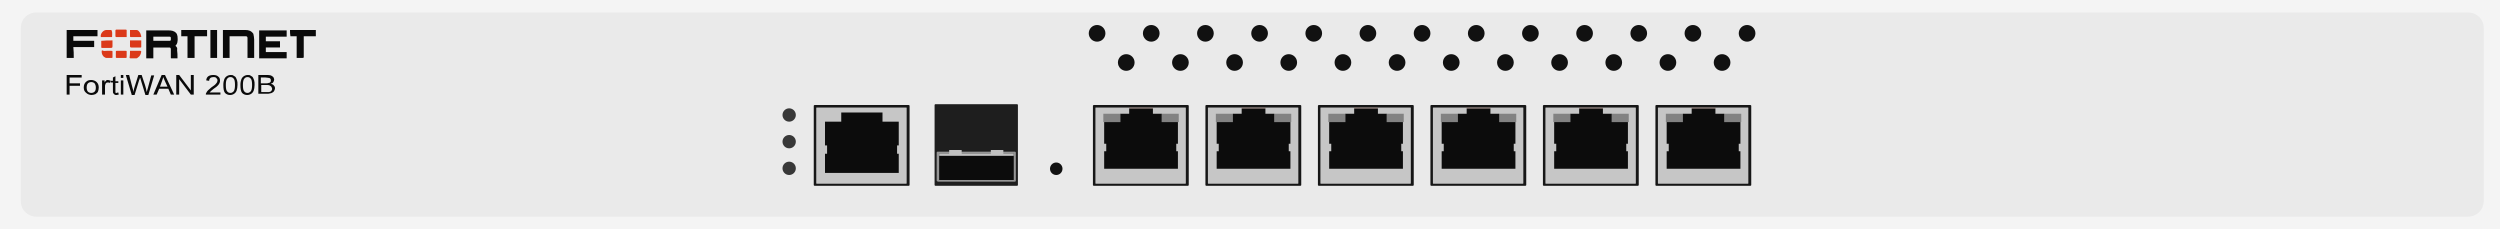 <?xml version="1.0" encoding="utf-8"?>
<!-- Copyright 2022 Virtual Console LLC. All rights reserved. Generator: Adobe Illustrator 26.0.2, SVG Export Plug-In . SVG Version: 6.00 Build 0)  -->
<svg version="1.1" id="FortiWAN_FWN200B" xmlns="http://www.w3.org/2000/svg" xmlns:xlink="http://www.w3.org/1999/xlink" x="0px"
	 y="0px" viewBox="0 0 600 55" style="enable-background:new 0 0 600 55;" xml:space="preserve">
<style type="text/css">
	.st0{fill:#F4F4F4;}
	.st1{fill:#EAEAEA;}
	.st2{fill:#1E1E1E;}
	.st3{fill:#161616;}
	.st4{fill:#C6C6C6;}
	.st5{fill:#705D57;}
	.st6{fill:#828282;}
	.st7{fill:#0C0C0C;}
	.st8{fill:#111111;}
	.st9{fill:#383838;}
	.st10{fill:#0A0A0A;}
	.st11{fill:#DB3919;}
	.st12{fill:#969696;}
	.st13{fill:#C1C1C1;}
	.st14{enable-background:new    ;}
</style>
<g>
	<rect y="0" class="st0" width="600" height="55"/>
	<path class="st1" d="M592.3,52H8.7c-2,0-3.7-1.6-3.7-3.7V6.7C5,4.6,6.6,3,8.7,3h583.7c2,0,3.7,1.6,3.7,3.7v41.7
		C596,50.4,594.4,52,592.3,52z"/>
	<path class="st2" d="M244.1,44.6h-19.6c-0.1,0-0.2-0.1-0.2-0.2V25.2c0-0.1,0.1-0.2,0.2-0.2h19.6c0.1,0,0.2,0.1,0.2,0.2v19.2
		C244.3,44.5,244.2,44.6,244.1,44.6z"/>
	<g>
		<g>
			<path class="st3" d="M420,44.6h-22.4c-0.2,0-0.3-0.1-0.3-0.2v-19c0-0.1,0.1-0.2,0.3-0.2H420c0.2,0,0.3,0.1,0.3,0.2v19
				C420.3,44.5,420.2,44.6,420,44.6z"/>
			<path class="st4" d="M419.3,44.1h-21.1c-0.2,0-0.3,0-0.3-0.1V25.9c0-0.1,0.1-0.1,0.3-0.1h21.1c0.2,0,0.3,0,0.3,0.1V44
				C419.6,44.1,419.5,44.1,419.3,44.1z"/>
			<g>
				<rect x="406" y="25.8" class="st5" width="5.7" height="0.3"/>
				<g>
					<rect x="399.8" y="27.3" class="st6" width="4.2" height="2"/>
				</g>
				<g>
					<rect x="413.7" y="27.3" class="st6" width="4.2" height="2"/>
				</g>
				<polygon class="st7" points="413.8,29.3 413.8,27.3 411.7,27.3 411.7,26.1 406,26.1 406,27.3 403.9,27.3 403.9,29.3 400,29.3 
					400,34.5 400.5,34.5 400.5,36.3 400,36.3 400,37 400,37.4 400,37.5 400,39 400,40.5 417.7,40.5 417.7,39 417.7,37.4 417.7,37 
					417.7,36.3 417.3,36.3 417.3,34.5 417.7,34.5 417.7,29.3 				"/>
			</g>
		</g>
		<g>
			<path class="st3" d="M393,44.6h-22.4c-0.2,0-0.3-0.1-0.3-0.2v-19c0-0.1,0.1-0.2,0.3-0.2H393c0.2,0,0.3,0.1,0.3,0.2v19
				C393.3,44.5,393.2,44.6,393,44.6z"/>
			<path class="st4" d="M392.3,44.1h-21.1c-0.2,0-0.3,0-0.3-0.1V25.9c0-0.1,0.1-0.1,0.3-0.1h21.1c0.2,0,0.3,0,0.3,0.1V44
				C392.6,44.1,392.5,44.1,392.3,44.1z"/>
			<g>
				<rect x="379" y="25.8" class="st5" width="5.7" height="0.3"/>
				<g>
					<rect x="372.8" y="27.3" class="st6" width="4.2" height="2"/>
				</g>
				<g>
					<rect x="386.7" y="27.3" class="st6" width="4.2" height="2"/>
				</g>
				<polygon class="st7" points="386.8,29.3 386.8,27.3 384.7,27.3 384.7,26.1 379,26.1 379,27.3 376.9,27.3 376.9,29.3 373,29.3 
					373,34.5 373.5,34.5 373.5,36.3 373,36.3 373,37 373,37.4 373,37.5 373,39 373,40.5 390.7,40.5 390.7,39 390.7,37.4 390.7,37 
					390.7,36.3 390.3,36.3 390.3,34.5 390.7,34.5 390.7,29.3 				"/>
			</g>
		</g>
		<g>
			<path class="st3" d="M366,44.6h-22.4c-0.2,0-0.3-0.1-0.3-0.2v-19c0-0.1,0.1-0.2,0.3-0.2H366c0.2,0,0.3,0.1,0.3,0.2v19
				C366.3,44.5,366.2,44.6,366,44.6z"/>
			<path class="st4" d="M365.3,44.1h-21.1c-0.2,0-0.3,0-0.3-0.1V25.9c0-0.1,0.1-0.1,0.3-0.1h21.1c0.2,0,0.3,0,0.3,0.1V44
				C365.6,44.1,365.5,44.1,365.3,44.1z"/>
			<g>
				<rect x="352" y="25.8" class="st5" width="5.7" height="0.3"/>
				<g>
					<rect x="345.8" y="27.3" class="st6" width="4.2" height="2"/>
				</g>
				<g>
					<rect x="359.7" y="27.3" class="st6" width="4.2" height="2"/>
				</g>
				<polygon class="st7" points="359.8,29.3 359.8,27.3 357.7,27.3 357.7,26.1 352,26.1 352,27.3 349.9,27.3 349.9,29.3 346,29.3 
					346,34.5 346.5,34.5 346.5,36.3 346,36.3 346,37 346,37.4 346,37.5 346,39 346,40.5 363.7,40.5 363.7,39 363.7,37.4 363.7,37 
					363.7,36.3 363.3,36.3 363.3,34.5 363.7,34.5 363.7,29.3 				"/>
			</g>
		</g>
		<g>
			<path class="st3" d="M339,44.6h-22.4c-0.2,0-0.3-0.1-0.3-0.2v-19c0-0.1,0.1-0.2,0.3-0.2H339c0.2,0,0.3,0.1,0.3,0.2v19
				C339.3,44.5,339.2,44.6,339,44.6z"/>
			<path class="st4" d="M338.3,44.1h-21.1c-0.2,0-0.3,0-0.3-0.1V25.9c0-0.1,0.1-0.1,0.3-0.1h21.1c0.2,0,0.3,0,0.3,0.1V44
				C338.6,44.1,338.5,44.1,338.3,44.1z"/>
			<g>
				<rect x="325" y="25.8" class="st5" width="5.7" height="0.3"/>
				<g>
					<rect x="318.8" y="27.3" class="st6" width="4.2" height="2"/>
				</g>
				<g>
					<rect x="332.7" y="27.3" class="st6" width="4.2" height="2"/>
				</g>
				<polygon class="st7" points="332.8,29.3 332.8,27.3 330.7,27.3 330.7,26.1 325,26.1 325,27.3 322.9,27.3 322.9,29.3 319,29.3 
					319,34.5 319.5,34.5 319.5,36.3 319,36.3 319,37 319,37.4 319,37.5 319,39 319,40.5 336.7,40.5 336.7,39 336.7,37.4 336.7,37 
					336.7,36.3 336.3,36.3 336.3,34.5 336.7,34.5 336.7,29.3 				"/>
			</g>
		</g>
		<g>
			<path class="st3" d="M312,44.6h-22.4c-0.2,0-0.3-0.1-0.3-0.2v-19c0-0.1,0.1-0.2,0.3-0.2H312c0.2,0,0.3,0.1,0.3,0.2v19
				C312.3,44.5,312.2,44.6,312,44.6z"/>
			<path class="st4" d="M311.3,44.1h-21.1c-0.2,0-0.3,0-0.3-0.1V25.9c0-0.1,0.1-0.1,0.3-0.1h21.1c0.2,0,0.3,0,0.3,0.1V44
				C311.6,44.1,311.5,44.1,311.3,44.1z"/>
			<g>
				<rect x="298" y="25.8" class="st5" width="5.7" height="0.3"/>
				<g>
					<rect x="291.8" y="27.3" class="st6" width="4.2" height="2"/>
				</g>
				<g>
					<rect x="305.7" y="27.3" class="st6" width="4.2" height="2"/>
				</g>
				<polygon class="st7" points="305.8,29.3 305.8,27.3 303.7,27.3 303.7,26.1 298,26.1 298,27.3 295.9,27.3 295.9,29.3 292,29.3 
					292,34.5 292.5,34.5 292.5,36.3 292,36.3 292,37 292,37.4 292,37.5 292,39 292,40.5 309.7,40.5 309.7,39 309.7,37.4 309.7,37 
					309.7,36.3 309.3,36.3 309.3,34.5 309.7,34.5 309.7,29.3 				"/>
			</g>
		</g>
		<g>
			<path class="st3" d="M285,44.6h-22.4c-0.2,0-0.3-0.1-0.3-0.2v-19c0-0.1,0.1-0.2,0.3-0.2H285c0.2,0,0.3,0.1,0.3,0.2v19
				C285.3,44.5,285.2,44.6,285,44.6z"/>
			<path class="st4" d="M284.3,44.1h-21.1c-0.2,0-0.3,0-0.3-0.1V25.9c0-0.1,0.1-0.1,0.3-0.1h21.1c0.2,0,0.3,0,0.3,0.1V44
				C284.6,44.1,284.5,44.1,284.3,44.1z"/>
			<g>
				<rect x="271" y="25.8" class="st5" width="5.7" height="0.3"/>
				<g>
					<rect x="264.8" y="27.3" class="st6" width="4.2" height="2"/>
				</g>
				<g>
					<rect x="278.7" y="27.3" class="st6" width="4.2" height="2"/>
				</g>
				<polygon class="st7" points="278.8,29.3 278.8,27.3 276.7,27.3 276.7,26.1 271,26.1 271,27.3 268.9,27.3 268.9,29.3 265,29.3 
					265,34.5 265.5,34.5 265.5,36.3 265,36.3 265,37 265,37.4 265,37.5 265,39 265,40.5 282.7,40.5 282.7,39 282.7,37.4 282.7,37 
					282.7,36.3 282.3,36.3 282.3,34.5 282.7,34.5 282.7,29.3 				"/>
			</g>
		</g>
	</g>
	<g>
		<path class="st3" d="M218,44.6h-22.4c-0.2,0-0.3-0.1-0.3-0.2v-19c0-0.1,0.1-0.2,0.3-0.2H218c0.2,0,0.3,0.1,0.3,0.2v19
			C218.3,44.5,218.2,44.6,218,44.6z"/>
		<path class="st4" d="M217.3,44.1h-21.1c-0.2,0-0.3,0-0.3-0.1V25.9c0-0.1,0.1-0.1,0.3-0.1h21.1c0.2,0,0.3,0,0.3,0.1V44
			C217.6,44.1,217.5,44.1,217.3,44.1z"/>
		<polygon class="st7" points="211.8,29.2 211.8,27 209.7,27 204,27 201.9,27 201.9,29.2 198,29.2 198,34.9 198.5,34.9 198.5,36.9 
			198,36.9 198,37.7 198,38.1 198,38.2 198,39.9 198,41.5 215.7,41.5 215.7,39.9 215.7,38.1 215.7,37.7 215.7,36.9 215.3,36.9 
			215.3,34.9 215.7,34.9 215.7,29.2 		"/>
	</g>
	<g>
		<g>
			<g>
				<circle class="st8" cx="419.3" cy="8" r="2"/>
			</g>
			<g>
				<circle class="st8" cx="406.3" cy="8" r="2"/>
			</g>
			<g>
				<circle class="st8" cx="393.3" cy="8" r="2"/>
			</g>
			<g>
				<circle class="st8" cx="380.3" cy="8" r="2"/>
			</g>
			<g>
				<circle class="st8" cx="367.3" cy="8" r="2"/>
			</g>
			<g>
				<circle class="st8" cx="354.3" cy="8" r="2"/>
			</g>
			<g>
				<circle class="st8" cx="341.3" cy="8" r="2"/>
			</g>
			<g>
				<circle class="st8" cx="328.3" cy="8" r="2"/>
			</g>
			<g>
				<circle class="st8" cx="315.3" cy="8" r="2"/>
			</g>
			<g>
				<circle class="st8" cx="302.3" cy="8" r="2"/>
			</g>
			<g>
				<circle class="st8" cx="289.3" cy="8" r="2"/>
			</g>
			<g>
				<circle class="st8" cx="276.3" cy="8" r="2"/>
			</g>
			<g>
				<circle class="st8" cx="263.3" cy="8" r="2"/>
			</g>
		</g>
		<g>
			<g>
				<circle class="st8" cx="413.3" cy="15" r="2"/>
			</g>
			<g>
				<circle class="st8" cx="400.3" cy="15" r="2"/>
			</g>
			<g>
				<circle class="st8" cx="387.3" cy="15" r="2"/>
			</g>
			<g>
				<circle class="st8" cx="374.3" cy="15" r="2"/>
			</g>
			<g>
				<circle class="st8" cx="361.3" cy="15" r="2"/>
			</g>
			<g>
				<circle class="st8" cx="348.3" cy="15" r="2"/>
			</g>
			<g>
				<circle class="st8" cx="335.3" cy="15" r="2"/>
			</g>
			<g>
				<circle class="st8" cx="322.3" cy="15" r="2"/>
			</g>
			<g>
				<circle class="st8" cx="309.3" cy="15" r="2"/>
			</g>
			<g>
				<circle class="st8" cx="296.3" cy="15" r="2"/>
			</g>
			<g>
				<circle class="st8" cx="283.3" cy="15" r="2"/>
			</g>
			<g>
				<circle class="st8" cx="270.3" cy="15" r="2"/>
			</g>
		</g>
	</g>
	<circle class="st8" cx="253.5" cy="40.5" r="1.5"/>
	<g>
		<circle class="st9" cx="189.4" cy="27.6" r="1.6"/>
		<circle class="st9" cx="189.4" cy="34" r="1.6"/>
		<circle class="st9" cx="189.4" cy="40.4" r="1.6"/>
	</g>
	<g>
		<path class="st10" d="M42.6,14c-0.5,0-1,0-1.5,0C41,14,41,13.9,41,13.8c0-0.7,0-1.3,0-2c0-0.2-0.1-0.4-0.3-0.4c-1.3,0-2.6,0-3.9,0
			c0,0.9,0,1.7,0,2.6c-0.6,0-1.1,0-1.7,0c0-2.2,0-4.5,0-6.7c0.1,0,0.2,0,0.3,0c1.7,0,3.3,0,5,0c0.3,0,0.7,0,1,0.1
			c0.7,0.2,1.1,0.6,1.2,1.3c0,0.4,0.1,0.8,0,1.2c0,0.4-0.2,0.8-0.5,1.1c0.4,0.3,0.5,0.6,0.4,1C42.6,12.6,42.6,13.3,42.6,14z
			 M36.8,9.8c1.3,0,2.6,0,3.9,0c0.2,0,0.3-0.1,0.3-0.3c0-0.1,0-0.3,0-0.4c0-0.2-0.1-0.3-0.3-0.3c-0.1,0-0.2,0-0.3,0
			c-1.1,0-2.2,0-3.4,0c-0.1,0-0.1,0-0.2,0C36.8,9.1,36.8,9.5,36.8,9.8z"/>
		<path class="st10" d="M63.8,12.5c1.7,0,3.3,0,5,0c0,0.5,0,1,0,1.5c-2.2,0-4.4,0-6.6,0c0-2.2,0-4.5,0-6.7c2.2,0,4.4,0,6.6,0
			c0,0.5,0,1,0,1.5c-1.7,0-3.3,0-5,0c0,0.4,0,0.7,0,1.1c1.1,0,2.3,0,3.4,0c0,0.5,0,1,0,1.5c-1.1,0-2.3,0-3.4,0
			C63.8,11.7,63.8,12,63.8,12.5z"/>
		<path class="st10" d="M55.1,8.7c0,1.8,0,3.5,0,5.2c-0.6,0-1.1,0-1.6,0c0-2.2,0-4.5,0-6.7c0.4,0,0.7,0,1.1,0c1.4,0,2.9,0,4.3,0
			c0.8,0,1.4,0.2,1.9,0.9C60.9,8.6,61,9,61,9.5c0,1.4,0,2.8,0,4.2c0,0.1,0,0.1,0,0.2c-0.5,0-1.1,0-1.6,0c0-0.1,0-0.2,0-0.3
			c0-1.4,0-2.7,0-4.1c0-0.1,0-0.3,0-0.4c0-0.3-0.2-0.4-0.4-0.4C57.6,8.7,56.3,8.7,55.1,8.7z"/>
		<path class="st10" d="M17.7,13.9c-0.6,0-1.1,0-1.7,0c0-2.2,0-4.5,0-6.7c2.5,0,5,0,7.4,0c0,0.5,0,1,0,1.5c-1.9,0-3.8,0-5.8,0
			c0,0.4,0,0.7,0,1.1c1.7,0,3.3,0,5,0c0,0.5,0,1,0,1.5c-1.7,0-3.3,0-5,0C17.7,12.2,17.7,13,17.7,13.9z"/>
		<path class="st10" d="M43.5,8.7c0-0.5,0-1,0-1.5c2.1,0,4.1,0,6.2,0c0,0.5,0,1,0,1.5c-1,0-2,0-3,0c0,1.8,0,3.5,0,5.2
			c-0.6,0-1.1,0-1.7,0c0-1.7,0-3.5,0-5.2C44.5,8.7,44,8.7,43.5,8.7z"/>
		<path class="st10" d="M69.6,7.2c2.1,0,4.1,0,6.2,0c0,0.5,0,1,0,1.5c-1,0-1.9,0-2.9,0c0,0.1,0,0.2,0,0.3c0,1.5,0,3.1,0,4.6
			c0,0.2,0,0.3-0.3,0.3c-0.4,0-0.9,0-1.4,0c0-1.8,0-3.5,0-5.2c-0.5,0-1,0-1.5,0C69.6,8.2,69.6,7.7,69.6,7.2z"/>
		<path class="st10" d="M50.5,7.2c0.5,0,1.1,0,1.6,0c0,2.2,0,4.5,0,6.7c-0.5,0-1.1,0-1.6,0C50.5,11.7,50.5,9.5,50.5,7.2z"/>
		<g>
			<g>
				<path class="st11" d="M27,9.7c0,0.4,0,0.8,0,1.2c0,0.6,0,0.6-0.6,0.6s-1.3,0-1.9,0c-0.2,0-0.2-0.1-0.2-0.2c0-0.5,0-1,0-1.5
					C25.2,9.7,26,9.7,27,9.7z"/>
				<path class="st11" d="M31.2,9.7c0.9,0,1.8,0,2.7,0c0,0.4,0,0.8,0,1.2c0,0.6,0.1,0.5-0.5,0.5s-1.3,0-1.9,0
					c-0.2,0-0.3-0.1-0.3-0.3C31.2,10.7,31.2,10.2,31.2,9.7z"/>
				<path class="st11" d="M30.4,8.9c-0.9,0-1.7,0-2.5,0c-0.1,0-0.2-0.1-0.2-0.2c0-0.5,0-0.9,0-1.4c0-0.1,0.1-0.2,0.2-0.2
					c0.8,0,1.5,0,2.3,0c0.1,0,0.2,0.1,0.2,0.1C30.4,7.8,30.4,8.3,30.4,8.9z"/>
				<path class="st11" d="M29.1,12.2c0.4,0,0.7,0,1.1,0c0.2,0,0.2,0,0.2,0.2c0,0.4,0,0.9,0,1.3c0,0.2-0.1,0.2-0.2,0.2
					c-0.7,0-1.5,0-2.2,0c-0.1,0-0.2,0-0.2-0.2c0-0.4,0-0.9,0-1.3c0-0.2,0.1-0.2,0.2-0.2C28.3,12.2,28.7,12.2,29.1,12.2z"/>
				<path class="st11" d="M25.6,12.2c0.4,0,0.7,0,1.1,0c0.2,0,0.3,0,0.3,0.2c0,0.4,0,0.9,0,1.3c0,0.2,0,0.2-0.2,0.2
					c-0.4,0-0.9,0-1.3,0c-0.2,0-0.4-0.2-0.6-0.3c-0.3-0.3-0.5-0.7-0.5-1.2c0-0.2,0-0.3,0.2-0.3C24.9,12.3,25.2,12.2,25.6,12.2z"/>
				<path class="st11" d="M26.9,8.9c-0.9,0-1.8,0-2.7,0c-0.2-0.8,0.6-1.7,1.3-1.7c0.4,0,0.7,0,1.1,0c0.1,0,0.2,0.1,0.2,0.1
					C27,7.8,26.9,8.3,26.9,8.9z"/>
				<path class="st11" d="M31.2,12.2c0.4,0,0.9,0,1.3,0c0.4,0,0.8,0,1.2,0c0.1,0,0.2,0.1,0.2,0.2c-0.1,0.6-0.3,1.1-0.8,1.4
					C33,13.9,32.9,14,32.7,14c-0.5,0-0.9,0-1.4,0c-0.1,0-0.2-0.1-0.2-0.1C31.2,13.3,31.2,12.8,31.2,12.2z"/>
				<path class="st11" d="M31.2,7.2c0.6,0,1.1,0,1.6,0c0.2,0,0.5,0.2,0.6,0.4c0.3,0.3,0.4,0.7,0.5,1.1c0,0.2,0,0.2-0.2,0.2
					c-0.8,0-1.5,0-2.3,0c-0.1,0-0.2-0.1-0.2-0.1C31.2,8.2,31.2,7.7,31.2,7.2z"/>
			</g>
		</g>
	</g>
	<g>
		<g>
			<path class="st12" d="M224.8,43.3v-6.7c0-0.1,0.1-0.2,0.2-0.2h18.6c0.1,0,0.2,0.1,0.2,0.2v6.8c0,0.1-0.1,0.2-0.2,0.2h-18.5
				C225,43.5,224.8,43.5,224.8,43.3z"/>
			<g>
				<rect x="225.4" y="36.8" class="st7" width="17.9" height="6.4"/>
				<rect x="225.4" y="36.8" class="st13" width="17.9" height="0.6"/>
			</g>
		</g>
		<g>
			<rect x="227.8" y="36" class="st13" width="3" height="1"/>
			<rect x="237.8" y="36" class="st13" width="3" height="1"/>
		</g>
	</g>
	<g class="st14">
		<path class="st10" d="M16,22.7V18h3.6v0.6h-2.9V20h2.5v0.6h-2.5v2.1H16z"/>
		<path class="st10" d="M20.1,21c0-0.6,0.2-1.1,0.6-1.4c0.3-0.3,0.7-0.4,1.2-0.4c0.5,0,1,0.2,1.3,0.5c0.3,0.3,0.5,0.7,0.5,1.3
			c0,0.4-0.1,0.8-0.2,1c-0.1,0.3-0.4,0.4-0.6,0.6c-0.3,0.1-0.6,0.2-0.9,0.2c-0.5,0-1-0.2-1.3-0.5C20.3,22,20.1,21.6,20.1,21z
			 M20.8,21c0,0.4,0.1,0.8,0.3,1c0.2,0.2,0.5,0.3,0.8,0.3c0.3,0,0.6-0.1,0.8-0.3c0.2-0.2,0.3-0.5,0.3-1c0-0.4-0.1-0.7-0.3-1
			c-0.2-0.2-0.5-0.3-0.8-0.3c-0.3,0-0.6,0.1-0.8,0.3C20.9,20.2,20.8,20.6,20.8,21z"/>
		<path class="st10" d="M24.5,22.7v-3.4h0.6v0.5c0.1-0.2,0.3-0.4,0.4-0.5c0.1-0.1,0.3-0.1,0.4-0.1c0.2,0,0.4,0.1,0.7,0.2l-0.2,0.5
			c-0.2-0.1-0.3-0.1-0.5-0.1c-0.1,0-0.3,0-0.4,0.1c-0.1,0.1-0.2,0.2-0.2,0.3c-0.1,0.2-0.1,0.4-0.1,0.7v1.8H24.5z"/>
		<path class="st10" d="M28.4,22.2l0.1,0.5c-0.2,0-0.3,0.1-0.5,0.1c-0.2,0-0.4,0-0.5-0.1c-0.1-0.1-0.2-0.2-0.3-0.3
			c-0.1-0.1-0.1-0.3-0.1-0.7v-1.9h-0.5v-0.4h0.5v-0.8l0.6-0.3v1.2h0.7v0.4h-0.7v2c0,0.2,0,0.3,0,0.3c0,0,0.1,0.1,0.1,0.1
			c0.1,0,0.1,0,0.2,0C28.2,22.2,28.3,22.2,28.4,22.2z"/>
		<path class="st10" d="M29,18.7V18h0.6v0.7H29z M29,22.7v-3.4h0.6v3.4H29z"/>
		<path class="st10" d="M31.6,22.7L30.2,18H31l0.8,3.1c0.1,0.3,0.2,0.6,0.2,1c0.1-0.5,0.2-0.8,0.2-0.9l1-3.2h0.8l0.8,2.4
			c0.2,0.6,0.3,1.1,0.4,1.7c0.1-0.3,0.2-0.6,0.3-1l0.8-3H37l-1.4,4.7h-0.7l-1.1-3.6c-0.1-0.3-0.1-0.5-0.2-0.5
			c-0.1,0.2-0.1,0.4-0.2,0.5l-1.1,3.6H31.6z"/>
		<path class="st10" d="M36.8,22.7l2-4.7h0.8l2.2,4.7H41l-0.6-1.4h-2.2l-0.6,1.4H36.8z M38.4,20.8h1.8l-0.6-1.3
			c-0.2-0.4-0.3-0.7-0.4-1c-0.1,0.3-0.2,0.6-0.3,0.9L38.4,20.8z"/>
		<path class="st10" d="M42.3,22.7V18h0.7l2.8,3.7V18h0.7v4.7h-0.7L43,19v3.7H42.3z"/>
		<path class="st10" d="M52.9,22.1v0.6h-3.5c0-0.1,0-0.3,0.1-0.4c0.1-0.2,0.2-0.4,0.4-0.6c0.2-0.2,0.5-0.4,0.8-0.7
			c0.6-0.4,1-0.7,1.2-1c0.2-0.2,0.3-0.5,0.3-0.7c0-0.2-0.1-0.4-0.3-0.6c-0.2-0.2-0.4-0.2-0.7-0.2c-0.3,0-0.6,0.1-0.7,0.2
			c-0.2,0.2-0.3,0.4-0.3,0.7l-0.7-0.1c0-0.4,0.2-0.8,0.5-1c0.3-0.2,0.7-0.3,1.2-0.3c0.5,0,0.9,0.1,1.2,0.4c0.3,0.2,0.4,0.6,0.4,0.9
			c0,0.2,0,0.4-0.1,0.6c-0.1,0.2-0.2,0.4-0.4,0.6c-0.2,0.2-0.5,0.5-1,0.8c-0.4,0.3-0.6,0.5-0.7,0.6c-0.1,0.1-0.2,0.2-0.3,0.3H52.9z"
			/>
		<path class="st10" d="M53.6,20.4c0-0.6,0.1-1,0.2-1.3c0.1-0.3,0.3-0.6,0.6-0.8c0.3-0.2,0.6-0.3,1-0.3c0.3,0,0.5,0,0.7,0.2
			c0.2,0.1,0.4,0.2,0.5,0.4c0.1,0.2,0.2,0.4,0.3,0.7c0.1,0.3,0.1,0.6,0.1,1.1c0,0.5-0.1,1-0.2,1.3s-0.3,0.6-0.6,0.8
			c-0.3,0.2-0.6,0.3-1,0.3c-0.5,0-0.9-0.2-1.2-0.5C53.7,21.9,53.6,21.3,53.6,20.4z M54.2,20.4c0,0.8,0.1,1.3,0.3,1.5
			c0.2,0.3,0.5,0.4,0.8,0.4c0.3,0,0.5-0.1,0.8-0.4c0.2-0.3,0.3-0.8,0.3-1.5c0-0.8-0.1-1.3-0.3-1.5c-0.2-0.3-0.5-0.4-0.8-0.4
			c-0.3,0-0.5,0.1-0.7,0.3C54.3,19.1,54.2,19.6,54.2,20.4z"/>
		<path class="st10" d="M57.7,20.4c0-0.6,0.1-1,0.2-1.3c0.1-0.3,0.3-0.6,0.6-0.8c0.3-0.2,0.6-0.3,1-0.3c0.3,0,0.5,0,0.7,0.2
			c0.2,0.1,0.4,0.2,0.5,0.4c0.1,0.2,0.2,0.4,0.3,0.7c0.1,0.3,0.1,0.6,0.1,1.1c0,0.5-0.1,1-0.2,1.3s-0.3,0.6-0.6,0.8
			c-0.3,0.2-0.6,0.3-1,0.3c-0.5,0-0.9-0.2-1.2-0.5C57.8,21.9,57.7,21.3,57.7,20.4z M58.3,20.4c0,0.8,0.1,1.3,0.3,1.5
			c0.2,0.3,0.5,0.4,0.8,0.4c0.3,0,0.5-0.1,0.8-0.4c0.2-0.3,0.3-0.8,0.3-1.5c0-0.8-0.1-1.3-0.3-1.5c-0.2-0.3-0.5-0.4-0.8-0.4
			c-0.3,0-0.5,0.1-0.7,0.3C58.4,19.1,58.3,19.6,58.3,20.4z"/>
		<path class="st10" d="M62,22.7V18h2c0.4,0,0.7,0,1,0.1c0.2,0.1,0.4,0.2,0.6,0.4c0.1,0.2,0.2,0.4,0.2,0.6c0,0.2-0.1,0.4-0.2,0.6
			c-0.1,0.2-0.3,0.3-0.6,0.4c0.3,0.1,0.6,0.2,0.7,0.4c0.2,0.2,0.3,0.4,0.3,0.7c0,0.2-0.1,0.4-0.2,0.6c-0.1,0.2-0.2,0.3-0.4,0.4
			c-0.2,0.1-0.3,0.2-0.6,0.2c-0.2,0.1-0.5,0.1-0.9,0.1H62z M62.7,20h1.1c0.3,0,0.5,0,0.7-0.1c0.2,0,0.3-0.1,0.4-0.2
			c0.1-0.1,0.1-0.2,0.1-0.4c0-0.2,0-0.3-0.1-0.4c-0.1-0.1-0.2-0.2-0.4-0.2c-0.2,0-0.4-0.1-0.8-0.1h-1.1V20z M62.7,22.1H64
			c0.2,0,0.4,0,0.5,0c0.2,0,0.3-0.1,0.4-0.1c0.1-0.1,0.2-0.1,0.3-0.3c0.1-0.1,0.1-0.2,0.1-0.4c0-0.2-0.1-0.3-0.2-0.5
			c-0.1-0.1-0.2-0.2-0.4-0.3c-0.2-0.1-0.4-0.1-0.8-0.1h-1.2V22.1z"/>
	</g>
</g>
</svg>
